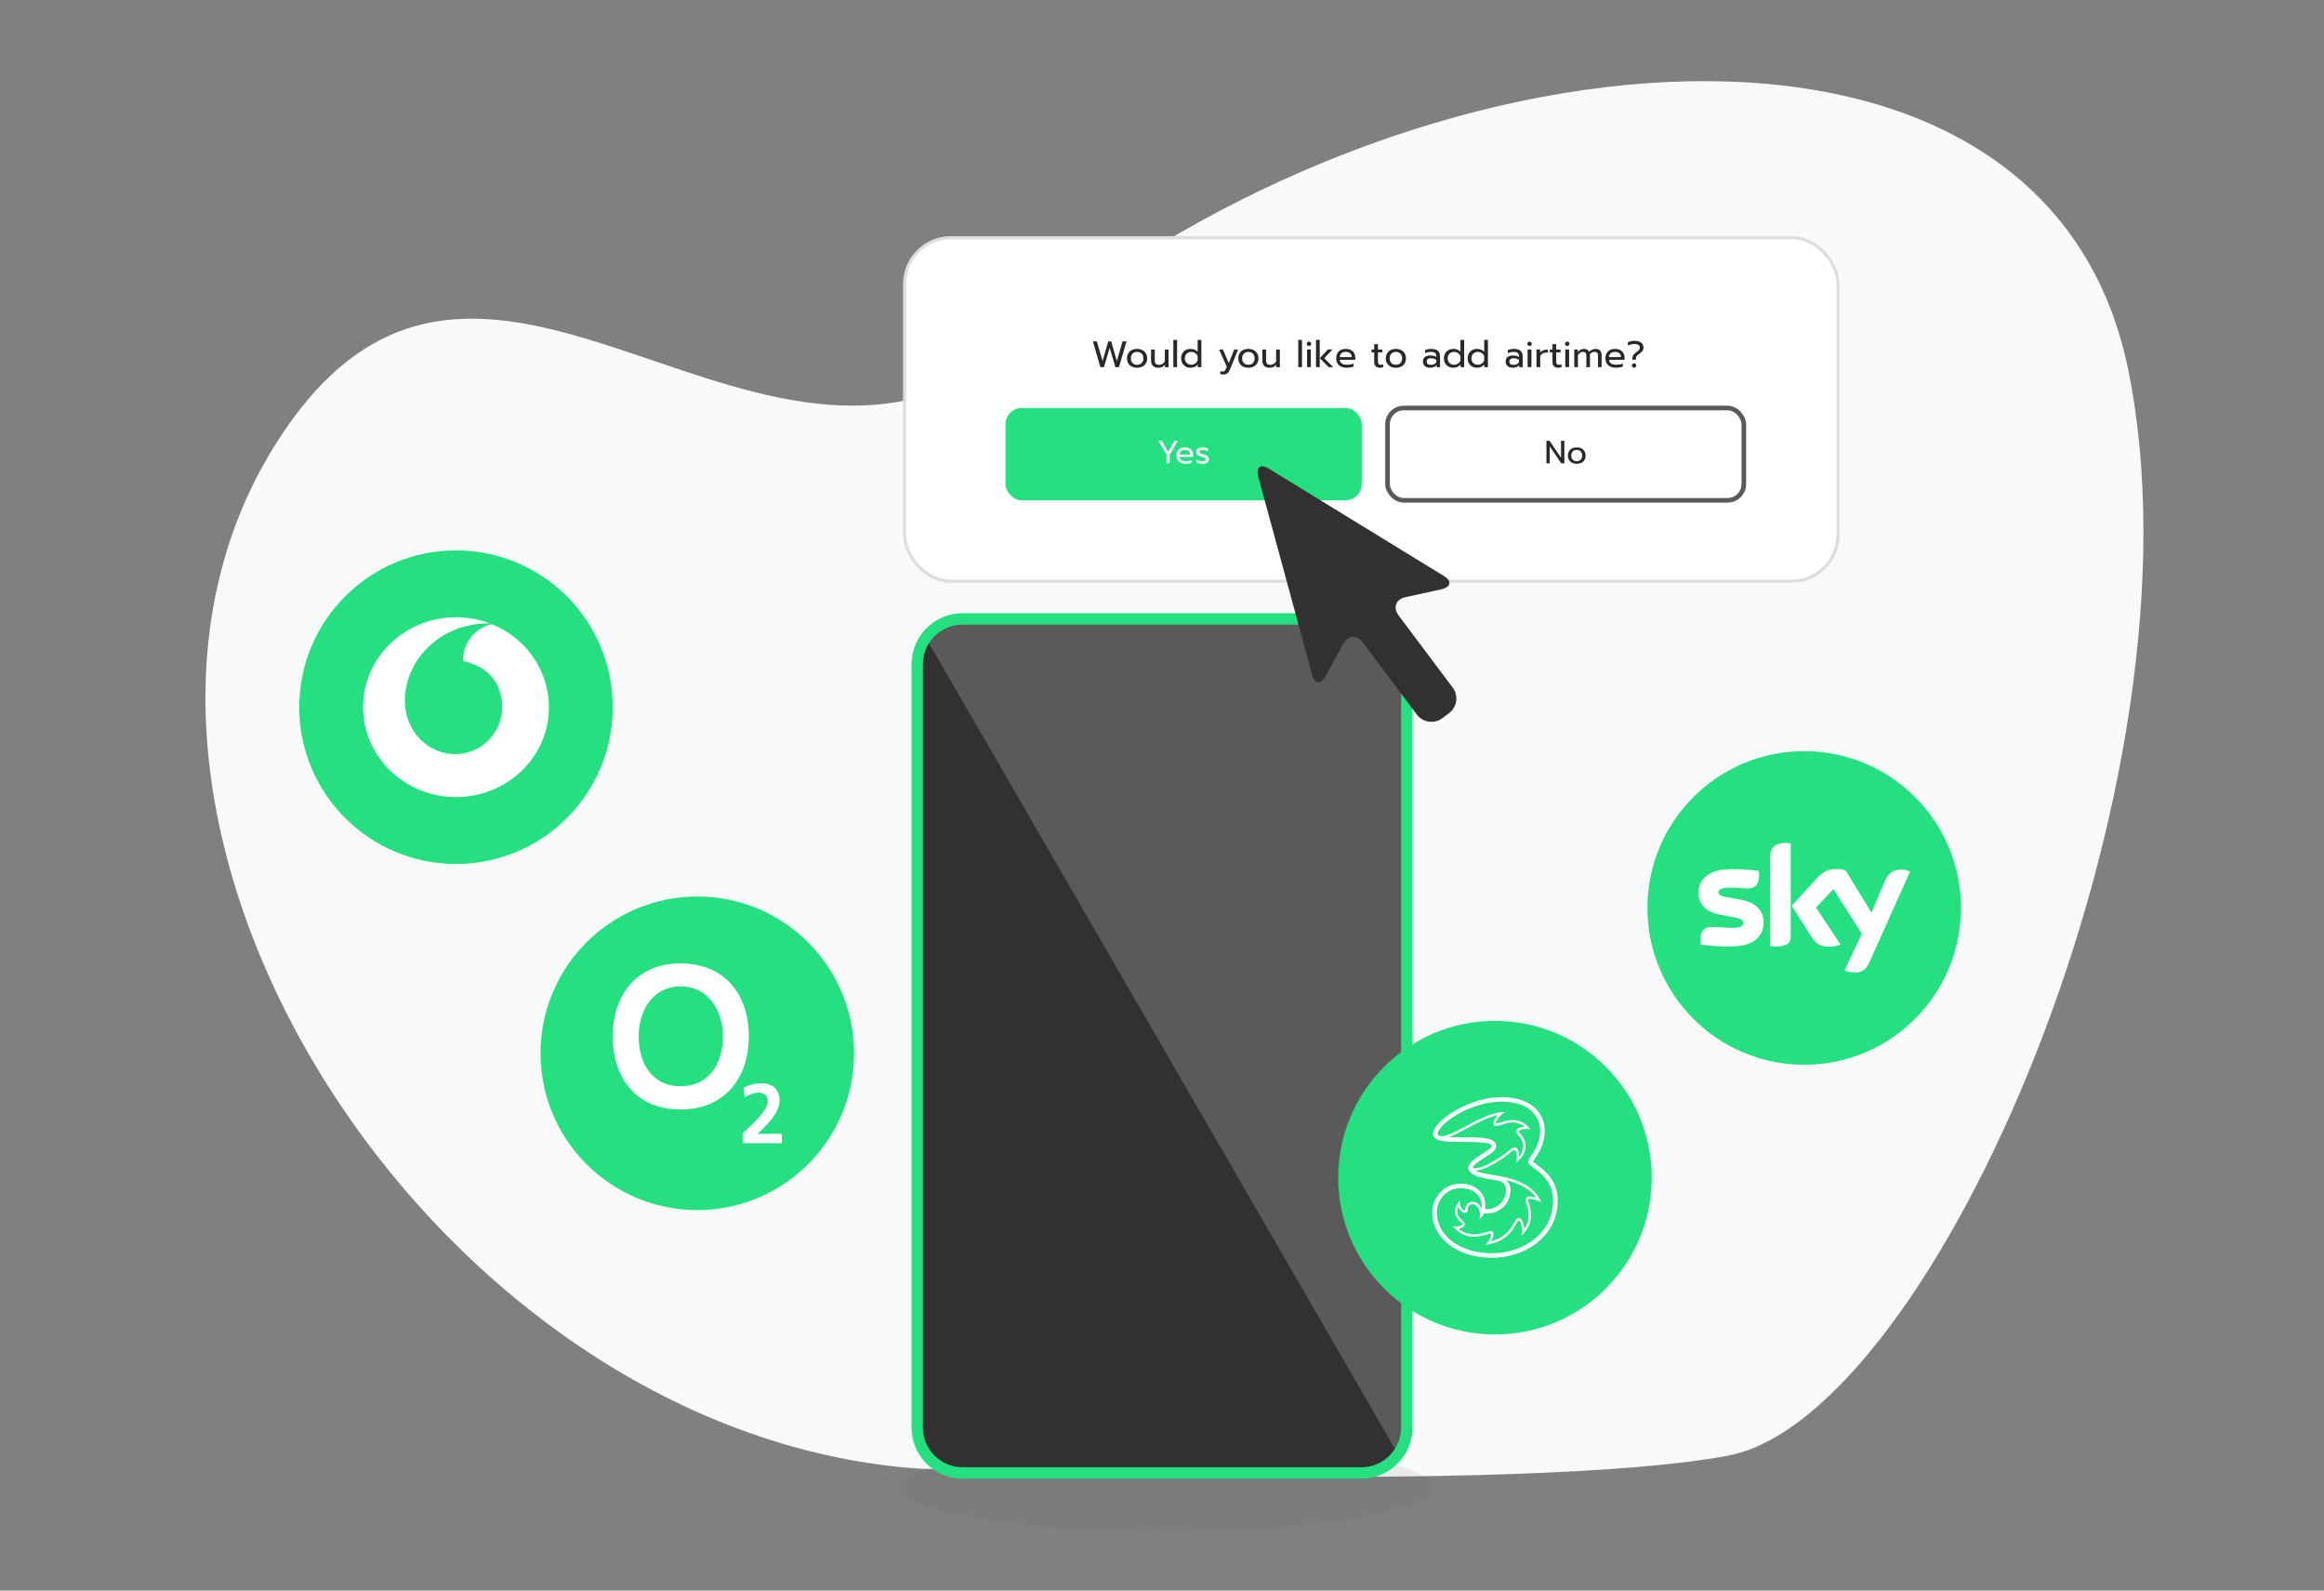 <svg xmlns="http://www.w3.org/2000/svg" id="a" viewBox="0 0 760 520"><rect x="0" y="0" width="760" height="520" fill="#808080" stroke="none"/><defs><style>.b{fill:none;stroke:#5a5a5a;stroke-width:1.51px;}.b,.c{stroke-miterlimit:10;}.d{opacity:.1;}.d,.e{fill:#5a5a5a;}.f{fill:#f9f9f9;}.g,.c,.h{fill:#fff;}.i{fill:#25e080;}.j{fill:#2b2726;}.k{fill:#313131;}.c{stroke:#ddd;}.h{fill-rule:evenodd;}</style></defs><path class="f" d="M300.22,480.12C138.33,468.63,8.5,259.7,94.64,138.46c66.81-94.04,155.89,42.84,238.98-26.12C461.45,6.24,668.53-13.04,695.94,120.69c27.41,133.74-63.38,342.71-131.05,355.25-67.67,12.54-264.67,4.18-264.67,4.18Z"></path><path class="d" d="M468.54,486.32c0,7.9-39.01,14.31-87.12,14.31s-87.12-6.41-87.12-14.31,39.01-14.32,87.12-14.32,87.12,6.41,87.12,14.32Z"></path><g><g><rect class="k" x="299.94" y="202.34" width="160.12" height="279.2" rx="14.84" ry="14.84"></rect><path class="e" d="M460.07,217.17v249.52c0,3.27-1.06,6.31-2.87,8.75L302.77,208.5c2.68-3.73,7.05-6.17,12.01-6.17h130.42c8.21,0,14.86,6.66,14.86,14.84Z"></path></g><path class="i" d="M445.22,483.41h-130.44c-9.21,0-16.7-7.49-16.7-16.7V217.18c0-9.21,7.49-16.7,16.7-16.7h130.44c9.21,0,16.7,7.49,16.7,16.7v249.52c0,9.21-7.49,16.7-16.7,16.7ZM314.78,204.2c-7.16,0-12.98,5.82-12.98,12.98v249.52c0,7.16,5.82,12.98,12.98,12.98h130.44c7.16,0,12.98-5.82,12.98-12.98V217.18c0-7.16-5.82-12.98-12.98-12.98h-130.44Z"></path></g><g><circle class="i" cx="149.12" cy="231.2" r="51.26"></circle><path class="h" d="M160.83,204.07c-5.37,1.17-9.41,5.95-9.41,11.67,0,.12,.03,.27,.03,.39,8.49,1.81,12.77,7.53,12.77,15.07,0,8.48-6.94,15.35-15.41,15.35s-16.4-7.07-16.4-17.56c0-12.8,10.97-24.81,26.62-25.19,.28,0,.73,0,1.19,.02-3.44-1.31-7.18-2.02-11.1-2.02-16.78,0-30.39,13.16-30.39,29.4s13.61,29.4,30.39,29.4,30.39-13.16,30.39-29.4c0-12.22-7.71-22.7-18.67-27.14h0Z"></path></g><g><circle class="i" cx="228.03" cy="344.35" r="51.26"></circle><g><path class="h" d="M208.85,338.79c0-8.26,4.56-16.32,13.67-16.32s13.88,7.84,13.88,16.32-4.13,16.32-13.88,16.32-13.67-8.16-13.67-16.32h0Zm-8.48,0c0,14.09,8.05,23.94,22.14,23.94s22.36-9.85,22.36-23.94-8.26-23.84-22.36-23.84-22.14,10.17-22.14,23.84h0Z"></path><path class="h" d="M242.86,373.75v-3.28c1.7-1.59,8.26-7.1,8.26-10.59,0-1.8-1.59-2.65-3.07-2.65-1.7,0-3.28,.74-4.56,1.59l-.32-3.28c1.8-.85,3.81-1.38,5.83-1.38,3.6,0,5.93,1.91,5.93,5.72,0,4.03-4.13,7.84-7.2,10.81h7.95v3.07h-12.82Z"></path></g></g><g><circle class="i" cx="590.01" cy="296.84" r="51.26"></circle><path class="g" d="M563.46,284.31c-5.35,.59-8.07,3.8-8.07,7.65,0,3.16,2.3,6.14,6.6,6.97l5.18,.99c1.89,.37,2.87,.79,2.87,1.82,0,.79-.74,1.62-3.18,1.62-2.2,0-5.18-.33-7.08-.33s-3.75,.83-3.75,4.41c0,.44,.07,.99,.17,1.43,2.72,.31,8.44,.81,12.39,.39,5.46-.59,8.14-3.58,8.14-7.7,0-3.55-2.19-6.43-7.26-7.37l-4.94-.92c-1.58-.28-2.57-.64-2.57-1.54,0-.84,1.05-1.54,3.57-1.54s4.65,.26,6.05,.26c1.82,0,3.71-.77,3.71-4.36,0-.48-.05-.92-.15-1.38-1.94-.24-5.02-.56-8.11-.56-1.21,0-2.42,.05-3.56,.17m30.73,2.77l-8.27,9.04,6.65,10.48c1.23,1.91,2.85,2.89,5.48,2.89,1.73,0,3.16-.4,3.82-.72l-8.01-12.08,5.68-6.03,9.32,14.63-5.68,11.96c.57,.29,1.73,.64,3.18,.68,2.5,.05,3.86-.9,4.87-3.14l13.4-29.88c-.55-.29-1.78-.63-2.78-.64-1.73-.04-4.04,.31-5.51,3.84l-4.34,10.24-8.51-13.86c-.55-.17-1.89-.4-2.87-.4-3.01,0-4.69,1.1-6.43,3m-15.3-6.98v29.22c.48,.07,.97,.11,1.54,.11,4.3,0,5.16-1.27,5.16-3.47v-30.23c-.52-.11-1.07-.17-1.62-.17-4.34,0-5.09,2.32-5.09,4.54"></path></g><g><circle class="i" cx="488.89" cy="385.01" r="51.26"></circle><path class="g" d="M502.57,380.74c-.48-.35-1.06-.78-1.26-1.01,.11-.21,.37-.6,.59-.92,1.14-1.66,3.25-4.75,3.25-9.17,0-5.05-3.69-10.95-14.1-10.95-4.93,0-10.51,1.63-15.31,4.47-4.31,2.55-7.1,5.52-7.1,7.57,0,.49,.19,.94,.55,1.29,1.35,1.34,5.11,1.31,9.46,1.31,6.47,0,9.14,.35,9.14,1.38,0,1.25-7.63,4.32-7.63,7,0,3.1,6.4,3.68,9.3,4.2,2.73,.49,3.01,1.97,3.01,2.98,0,1.9-.7,3.58-1.97,4.74-1.2,1.1-2.69,1.79-4.87,1.7,.69-4.99-2.84-8.35-7.98-8.35-5.81,0-9.28,4.81-9.28,9.46,0,7.34,6.77,14.76,19.72,14.76,5.12,0,10.3-1.69,14.21-4.63,3.23-2.44,7.09-6.87,7.09-14.15,0-6.64-4.44-9.91-6.83-11.67Zm-20.91,.97h-.01c.03-.82,2.26-2.24,3.74-3.19,2.18-1.39,3.89-2.49,3.89-3.82,0-.54-.21-1.03-.6-1.43-1.48-1.47-5.63-1.46-10.02-1.44-1.6,0-3.3,.06-4.91-.08,1.65-.55,3.65-1.62,5.86-2.8,3.24-1.73,6.85-3.66,10.24-4.44-.9,.9-1.49,1.98-1.49,2.86,0,.36,.22,.75,.84,.75,.54,0,1.19-.21,1.93-.45,1.97-.64,4.59-1.5,7.54,.67-1.01,0-1.84,.27-2.31,.64-.45,.35-.55,.73-.55,.99,0,.41,.31,.75,.73,1.23,.66,.75,1.57,1.77,1.57,3.41,0,1.35-.57,2.76-1.39,3.76,.12-.88-.03-2.18-.55-2.78-.25-.28-.57-.43-.94-.43-.6,0-1.18,.48-2.06,1.22-.62,.51-1.39,1.15-2.37,1.79-2.9,1.87-6.19,3.77-8.61,3.77-.14,0-.52-.04-.52-.23Zm3.6,15.02c2.56,.14,4.66-.55,6.25-2.01,1.56-1.42,2.45-3.55,2.45-5.83,0-1.29-.46-2.22-1.47-3.03,3.79,.78,7.85,2.71,9.95,5.75-1.09-.38-1.77-.48-2.48-.48-.55,0-1.03,.6-1.03,1.32,0,.37,.15,.81,.33,1.38,.57,1.76,1.49,4.58-.89,8.14,.05-1.47-.33-2.65-.8-3.23-.33-.41-.66-.49-.88-.49-.73,0-1.12,.7-1.65,1.66-.96,1.74-2.53,4.57-7.47,5.95,.71-1.08,.95-2.24,.69-2.86-.13-.31-.38-.5-.69-.5h-.02c-.47,.02-1.07,.19-1.75,.38-2.23,.62-5.52,1.54-8.92-1.19,.69-.06,1.29-.27,1.69-.61,.29-.25,.45-.56,.45-.87,0-.47-.39-.83-.88-1.28-.97-.9-2.25-2.09-1.22-4.56,.14,.54,.39,1.02,.74,1.41,.41,.46,.91,.72,1.36,.72,1,0,1-.85,1-1.42,0-.74,.68-1.39,1.45-1.39,2.18,0,3.01,3.22,2.28,4.98,.73-.56,1.29-1.39,1.5-1.93Zm16.15,8.65c-3.65,2.76-8.51,4.34-13.32,4.34-11.98,0-18.24-6.68-18.24-13.28,0-3.92,2.93-8.01,7.81-8.01,2.88,0,7.38,1.42,6.82,7.03-.08-.57-.83-2.57-3.01-2.57-1.22,0-2.24,1-2.24,2.19,0,.48-.11,.62-.2,.62-.81,0-1.82-1.19-1.61-3.18-3.14,3.5-.9,5.98,.19,6.99,.25,.23,.62,.57,.62,.69,0,.34-.9,.91-3.16,.7,3.93,4.69,8.51,3.42,10.94,2.74,.6-.17,1.33-.48,1.52-.2,.32,.43-.54,2.45-1.69,3.5,6.62-.87,8.8-4.67,9.9-6.66,.37-.67,.69-1.25,.95-1.25,.69,0,1.3,2.82,.84,4.99,4.39-4.09,3.13-8.48,2.49-10.45-.16-.48-.29-.89-.29-1.14,0-.36,.11-.46,.37-.53,1.1,0,2.38,.39,3.91,1.12-4.07-9.51-18.12-8.21-21.53-10.31,2.58-.14,5.86-2.03,8.75-3.89,1.02-.66,1.81-1.32,2.45-1.84,.67-.55,1.24-1.03,1.55-1.03,.85,0,.97,2.51,.53,4.05,2.14-1.38,3.14-3.45,3.14-5.39s-1.07-3.14-1.77-3.93c-.22-.25-.52-.58-.53-.7,0-.11,.08-.24,.24-.35,.73-.54,2.17-.74,3.67-.4-3.3-4.23-7.39-3.03-9.64-2.3-.68,.22-1.69,.54-1.69,.26,0-.8,1.06-2.44,2.94-3.58-3.84-.26-9.1,2.62-12.9,4.65-3.1,1.66-6.02,3.21-7.7,3.21-1.04,0-1.4-.37-1.4-.76,0-2.87,10.18-10.55,20.93-10.55,4.08,0,7.41,1.01,9.63,2.91,1.93,1.65,2.99,3.98,2.99,6.56,0,3.96-1.88,6.7-3,8.33-.58,.84-.89,1.3-.89,1.79,0,.77,.72,1.3,1.9,2.17,2.33,1.72,6.22,4.59,6.22,10.48,0,6.67-3.53,10.74-6.5,12.97Z"></path></g><rect class="c" x="295.81" y="77.7" width="305.26" height="112.31" rx="15.15" ry="15.15"></rect><rect class="b" x="453.75" y="133.39" width="116.52" height="30.18" rx="5.32" ry="5.32"></rect><g><path class="j" d="M505.72,144.1h1.02l3.75,5.56v-5.56h1.09v7.37h-1.03l-3.75-5.56v5.56h-1.08v-7.37Z"></path><path class="j" d="M514.12,151.31c-.43-.21-.77-.52-1.01-.93-.24-.4-.36-.88-.36-1.43s.12-1.02,.36-1.42c.24-.41,.58-.72,1.01-.94,.44-.22,.94-.33,1.51-.33s1.07,.11,1.51,.33,.78,.54,1.02,.94c.24,.41,.36,.88,.36,1.42s-.12,1.02-.36,1.43-.58,.71-1.02,.93c-.44,.21-.94,.32-1.51,.32s-1.07-.11-1.5-.32Zm2.81-1.03c.32-.34,.49-.78,.49-1.33s-.16-1.02-.49-1.35c-.32-.33-.76-.5-1.31-.5s-.98,.17-1.31,.5c-.32,.33-.49,.78-.49,1.35s.16,.99,.49,1.33c.32,.34,.76,.51,1.31,.51s.98-.17,1.31-.51Z"></path></g><rect class="i" x="328.81" y="133.39" width="116.52" height="30.18" rx="5.32" ry="5.32"></rect><g><path class="g" d="M381.46,148.68l-2.68-4.58h1.15l2.06,3.55,2.09-3.55h1.14l-2.71,4.58v2.79h-1.04v-2.79Z"></path><path class="g" d="M385.54,150.93c-.53-.47-.8-1.13-.8-1.98s.24-1.49,.71-1.97c.47-.49,1.15-.73,2.03-.73,.58,0,1.08,.11,1.49,.33,.41,.22,.72,.53,.92,.92,.21,.39,.31,.83,.31,1.33v.53h-4.45c.04,.48,.24,.83,.61,1.07,.37,.24,.87,.35,1.5,.35,.32,0,.65-.03,.98-.09,.33-.06,.62-.14,.88-.24v.85c-.23,.09-.52,.17-.89,.23-.37,.06-.73,.09-1.09,.09-.93,0-1.67-.23-2.2-.7Zm3.66-2.31c-.01-.48-.17-.85-.47-1.11s-.72-.4-1.27-.4-.95,.14-1.24,.41c-.29,.27-.45,.64-.46,1.1h3.45Z"></path><path class="g" d="M392.11,151.5c-.39-.09-.7-.21-.93-.35v-.91c.27,.16,.59,.29,.95,.4,.36,.1,.71,.15,1.04,.15,.38,0,.66-.04,.83-.14s.26-.24,.26-.44c0-.15-.04-.28-.12-.37-.08-.09-.22-.18-.41-.26s-.48-.17-.87-.27c-.42-.12-.74-.24-.99-.36-.24-.12-.42-.28-.55-.47s-.18-.44-.18-.74c0-.48,.19-.85,.57-1.1,.38-.25,.9-.37,1.54-.37,.34,0,.67,.03,.99,.09s.58,.15,.78,.26v.89c-.2-.12-.46-.21-.75-.29s-.6-.11-.91-.11c-.37,0-.66,.05-.85,.14-.2,.09-.29,.25-.29,.48,0,.15,.04,.27,.13,.36,.08,.09,.22,.17,.41,.24,.19,.07,.48,.15,.89,.26,.64,.18,1.08,.38,1.33,.62,.25,.24,.38,.57,.38,.99s-.18,.78-.54,1.04c-.36,.26-.89,.39-1.59,.39-.35,0-.72-.04-1.12-.13Z"></path></g><g><path class="j" d="M357.41,111.61h1.28l1.88,6.4,1.86-6.4h.96l1.84,6.4,1.88-6.4h1.28l-2.46,8.42h-1.17l-1.87-6.36-1.86,6.36h-1.17l-2.46-8.42Z"></path><path class="j" d="M370.14,119.85c-.49-.25-.88-.6-1.16-1.06s-.42-1.01-.42-1.63,.14-1.16,.41-1.63c.27-.47,.66-.83,1.16-1.08s1.07-.38,1.72-.38,1.22,.13,1.72,.38,.89,.61,1.16,1.08,.42,1.01,.42,1.63-.14,1.17-.42,1.63-.67,.82-1.16,1.06-1.07,.37-1.72,.37-1.22-.12-1.72-.37Zm3.21-1.17c.37-.39,.55-.89,.55-1.52s-.18-1.17-.55-1.54c-.37-.38-.87-.57-1.49-.57s-1.12,.19-1.49,.57c-.37,.38-.55,.89-.55,1.54s.18,1.13,.55,1.52c.37,.39,.87,.58,1.49,.58s1.12-.19,1.49-.58Z"></path><path class="j" d="M377.02,119.59c-.4-.42-.6-.98-.6-1.67v-3.66h1.22v3.62c0,.92,.46,1.39,1.39,1.39,.81,0,1.45-.37,1.9-1.1v-3.9h1.22v5.78h-1.18v-.82c-.27,.35-.6,.6-.97,.76-.37,.16-.78,.24-1.21,.24-.78,0-1.37-.21-1.77-.63Z"></path><path class="j" d="M383.71,111.13h1.22v8.9h-1.22v-8.9Z"></path><path class="j" d="M387.73,119.83c-.46-.25-.82-.61-1.08-1.07s-.39-1-.39-1.61,.13-1.14,.39-1.6,.62-.83,1.08-1.09c.46-.26,.98-.39,1.56-.39,1.04,0,1.83,.32,2.37,.95v-3.89h1.22v8.9h-1.18v-.84c-.32,.35-.67,.61-1.05,.78-.38,.17-.83,.25-1.36,.25-.58,0-1.1-.13-1.56-.38Zm3.14-.98c.37-.26,.64-.61,.79-1.05v-1.3c-.14-.44-.4-.8-.78-1.06-.38-.27-.82-.4-1.32-.4-.39,0-.75,.09-1.07,.26s-.57,.43-.75,.75c-.18,.32-.27,.69-.27,1.1s.09,.78,.27,1.1c.18,.32,.43,.57,.75,.74s.67,.26,1.07,.26c.5,0,.93-.13,1.31-.39Z"></path><path class="j" d="M399.05,122.29v-.95c.21,.08,.47,.12,.77,.12,.28,0,.5-.07,.66-.21,.16-.14,.31-.37,.43-.68l.28-.67-2.53-5.64h1.25l1.93,4.45,1.79-4.45h1.25l-2.6,6.43c-.24,.6-.53,1.04-.86,1.32-.33,.28-.77,.42-1.29,.42-.43,0-.8-.04-1.08-.13Z"></path><path class="j" d="M406.53,119.85c-.49-.25-.88-.6-1.16-1.06s-.42-1.01-.42-1.63,.14-1.16,.41-1.63c.27-.47,.66-.83,1.16-1.08s1.07-.38,1.72-.38,1.22,.13,1.72,.38,.89,.61,1.16,1.08,.42,1.01,.42,1.63-.14,1.17-.42,1.63-.67,.82-1.16,1.06-1.07,.37-1.72,.37-1.22-.12-1.72-.37Zm3.21-1.17c.37-.39,.55-.89,.55-1.52s-.18-1.17-.55-1.54c-.37-.38-.87-.57-1.49-.57s-1.12,.19-1.49,.57c-.37,.38-.55,.89-.55,1.54s.18,1.13,.55,1.52c.37,.39,.87,.58,1.49,.58s1.12-.19,1.49-.58Z"></path><path class="j" d="M413.41,119.59c-.4-.42-.6-.98-.6-1.67v-3.66h1.22v3.62c0,.92,.46,1.39,1.39,1.39,.81,0,1.45-.37,1.9-1.1v-3.9h1.22v5.78h-1.18v-.82c-.27,.35-.6,.6-.97,.76-.37,.16-.78,.24-1.21,.24-.78,0-1.37-.21-1.77-.63Z"></path><path class="j" d="M424.56,111.13h1.22v8.9h-1.22v-8.9Z"></path><path class="j" d="M427.55,112.91c-.14-.14-.21-.31-.21-.51s.07-.37,.21-.51c.14-.14,.3-.2,.51-.2s.38,.07,.52,.2c.14,.14,.21,.31,.21,.51s-.07,.37-.21,.51-.32,.21-.52,.21-.37-.07-.51-.21Zm-.11,1.34h1.24v5.78h-1.24v-5.78Z"></path><path class="j" d="M430.36,111.13h1.22v8.9h-1.22v-8.9Zm1.23,5.98l2.66-2.86h1.48l-2.67,2.86,2.95,2.93h-1.48l-2.94-2.93Z"></path><path class="j" d="M437.88,119.41c-.61-.53-.91-1.29-.91-2.26s.27-1.7,.81-2.25c.54-.55,1.32-.83,2.32-.83,.67,0,1.23,.13,1.7,.38s.82,.6,1.05,1.05c.24,.45,.36,.95,.36,1.52v.6h-5.08c.04,.55,.27,.95,.69,1.22,.42,.27,.99,.4,1.72,.4,.37,0,.74-.03,1.12-.1s.71-.16,1-.27v.98c-.26,.1-.6,.19-1.02,.26-.42,.07-.84,.1-1.25,.1-1.07,0-1.91-.27-2.51-.8Zm4.19-2.65c-.02-.55-.2-.97-.54-1.27-.34-.3-.83-.45-1.45-.45s-1.08,.16-1.42,.47c-.34,.31-.51,.73-.53,1.25h3.94Z"></path><path class="j" d="M449.87,119.71c-.32-.34-.48-.82-.48-1.43v-3.08h-.88v-.94h.88v-1.73h1.23v1.73h1.42v.94h-1.42v3c0,.39,.07,.66,.22,.82,.15,.16,.42,.24,.81,.24,.23,0,.47-.05,.7-.16v.96c-.31,.1-.68,.16-1.13,.16-.59,0-1.04-.17-1.36-.51Z"></path><path class="j" d="M454.77,119.85c-.49-.25-.88-.6-1.16-1.06s-.42-1.01-.42-1.63,.14-1.16,.41-1.63c.27-.47,.66-.83,1.16-1.08s1.07-.38,1.72-.38,1.22,.13,1.72,.38,.89,.61,1.16,1.08,.42,1.01,.42,1.63-.14,1.17-.42,1.63-.67,.82-1.16,1.06-1.07,.37-1.72,.37-1.22-.12-1.72-.37Zm3.21-1.17c.37-.39,.55-.89,.55-1.52s-.18-1.17-.55-1.54c-.37-.38-.87-.57-1.49-.57s-1.12,.19-1.49,.57c-.37,.38-.55,.89-.55,1.54s.18,1.13,.55,1.52c.37,.39,.87,.58,1.49,.58s1.12-.19,1.49-.58Z"></path><path class="j" d="M465.97,119.68c-.42-.36-.63-.84-.63-1.45,0-.64,.2-1.14,.61-1.49,.41-.35,.98-.52,1.73-.52,.79,0,1.47,.16,2.02,.48v-.3c0-.46-.14-.8-.42-1.02s-.71-.33-1.31-.33c-.35,0-.7,.03-1.03,.1-.33,.07-.63,.16-.9,.28v-.99c.24-.11,.55-.2,.94-.27s.76-.1,1.12-.1c.96,0,1.67,.21,2.13,.63s.69,1.01,.69,1.75v3.58h-1.14v-.65c-.25,.27-.54,.48-.89,.62-.34,.14-.76,.21-1.25,.21-.7,0-1.26-.18-1.68-.54Zm3.03-.62c.31-.15,.55-.37,.7-.64v-.78c-.52-.34-1.1-.51-1.75-.51-.47,0-.81,.09-1.04,.27-.23,.18-.34,.46-.34,.83,0,.71,.46,1.06,1.39,1.06,.39,0,.73-.08,1.05-.23Z"></path><path class="j" d="M473.67,119.83c-.46-.25-.82-.61-1.08-1.07s-.39-1-.39-1.61,.13-1.14,.39-1.6,.62-.83,1.08-1.09c.46-.26,.98-.39,1.56-.39,1.04,0,1.83,.32,2.37,.95v-3.89h1.22v8.9h-1.18v-.84c-.32,.35-.67,.61-1.05,.78-.38,.17-.83,.25-1.36,.25-.58,0-1.1-.13-1.56-.38Zm3.14-.98c.37-.26,.64-.61,.79-1.05v-1.3c-.14-.44-.4-.8-.78-1.06-.38-.27-.82-.4-1.32-.4-.39,0-.75,.09-1.07,.26s-.57,.43-.75,.75c-.18,.32-.27,.69-.27,1.1s.09,.78,.27,1.1c.18,.32,.43,.57,.75,.74s.67,.26,1.07,.26c.5,0,.93-.13,1.31-.39Z"></path><path class="j" d="M481.44,119.83c-.46-.25-.82-.61-1.08-1.07s-.39-1-.39-1.61,.13-1.14,.39-1.6,.62-.83,1.08-1.09c.46-.26,.98-.39,1.56-.39,1.04,0,1.83,.32,2.37,.95v-3.89h1.22v8.9h-1.18v-.84c-.32,.35-.67,.61-1.05,.78-.38,.17-.83,.25-1.36,.25-.58,0-1.1-.13-1.56-.38Zm3.14-.98c.37-.26,.64-.61,.79-1.05v-1.3c-.14-.44-.4-.8-.78-1.06-.38-.27-.82-.4-1.32-.4-.39,0-.75,.09-1.07,.26s-.57,.43-.75,.75c-.18,.32-.27,.69-.27,1.1s.09,.78,.27,1.1c.18,.32,.43,.57,.75,.74s.67,.26,1.07,.26c.5,0,.93-.13,1.31-.39Z"></path><path class="j" d="M493.01,119.68c-.42-.36-.63-.84-.63-1.45,0-.64,.2-1.14,.61-1.49,.41-.35,.98-.52,1.73-.52,.79,0,1.47,.16,2.02,.48v-.3c0-.46-.14-.8-.42-1.02s-.71-.33-1.31-.33c-.35,0-.7,.03-1.03,.1-.33,.07-.63,.16-.9,.28v-.99c.24-.11,.55-.2,.94-.27s.76-.1,1.12-.1c.96,0,1.67,.21,2.13,.63s.69,1.01,.69,1.75v3.58h-1.14v-.65c-.25,.27-.54,.48-.89,.62-.34,.14-.76,.21-1.25,.21-.7,0-1.26-.18-1.68-.54Zm3.03-.62c.31-.15,.55-.37,.7-.64v-.78c-.52-.34-1.1-.51-1.75-.51-.47,0-.81,.09-1.04,.27-.23,.18-.34,.46-.34,.83,0,.71,.46,1.06,1.39,1.06,.39,0,.73-.08,1.05-.23Z"></path><path class="j" d="M499.68,112.91c-.14-.14-.21-.31-.21-.51s.07-.37,.21-.51c.14-.14,.3-.2,.51-.2s.38,.07,.52,.2c.14,.14,.21,.31,.21,.51s-.07,.37-.21,.51-.32,.21-.52,.21-.37-.07-.51-.21Zm-.11,1.34h1.24v5.78h-1.24v-5.78Z"></path><path class="j" d="M502.48,114.25h1.18v1.04c.24-.35,.58-.61,1.02-.78,.44-.17,.95-.25,1.52-.25v.95c-.62,0-1.15,.1-1.59,.3-.44,.2-.75,.52-.92,.95v3.58h-1.22v-5.78Z"></path><path class="j" d="M508.17,119.71c-.32-.34-.48-.82-.48-1.43v-3.08h-.88v-.94h.88v-1.73h1.23v1.73h1.42v.94h-1.42v3c0,.39,.07,.66,.22,.82,.15,.16,.42,.24,.81,.24,.23,0,.47-.05,.7-.16v.96c-.31,.1-.68,.16-1.13,.16-.59,0-1.04-.17-1.36-.51Z"></path><path class="j" d="M512,112.91c-.14-.14-.21-.31-.21-.51s.07-.37,.21-.51c.14-.14,.3-.2,.51-.2s.38,.07,.52,.2c.14,.14,.21,.31,.21,.51s-.07,.37-.21,.51-.32,.21-.52,.21-.37-.07-.51-.21Zm-.11,1.34h1.24v5.78h-1.24v-5.78Z"></path><path class="j" d="M514.81,114.25h1.16v.83c.27-.34,.58-.59,.93-.76,.34-.17,.7-.25,1.07-.25,.47,0,.83,.08,1.11,.24,.27,.16,.47,.4,.6,.72,.26-.31,.57-.55,.95-.71,.37-.16,.75-.24,1.13-.24,.71,0,1.22,.18,1.53,.54s.47,.89,.47,1.58v3.84h-1.18v-3.69c0-.47-.09-.81-.26-1.01-.18-.2-.48-.29-.9-.29-.61,0-1.11,.26-1.49,.79,.02,.12,.02,.32,.02,.59v3.6h-1.18v-3.69c0-.47-.08-.81-.24-1.01-.16-.2-.45-.29-.87-.29-.61,0-1.16,.34-1.64,1.04v3.95h-1.19v-5.78Z"></path><path class="j" d="M525.93,119.41c-.61-.53-.91-1.29-.91-2.26s.27-1.7,.81-2.25c.54-.55,1.32-.83,2.32-.83,.67,0,1.23,.13,1.7,.38s.82,.6,1.05,1.05c.24,.45,.36,.95,.36,1.52v.6h-5.08c.04,.55,.27,.95,.69,1.22,.42,.27,.99,.4,1.72,.4,.37,0,.74-.03,1.12-.1s.71-.16,1-.27v.98c-.26,.1-.6,.19-1.02,.26-.42,.07-.84,.1-1.25,.1-1.07,0-1.91-.27-2.51-.8Zm4.19-2.65c-.02-.55-.2-.97-.54-1.27-.34-.3-.83-.45-1.45-.45s-1.08,.16-1.42,.47c-.34,.31-.51,.73-.53,1.25h3.94Z"></path><path class="j" d="M533.8,117.38c0-.49,.09-.9,.28-1.23s.5-.65,.94-.95c.32-.22,.56-.4,.72-.54,.16-.13,.29-.28,.38-.45,.09-.17,.14-.36,.14-.58,0-.36-.14-.65-.43-.86s-.71-.31-1.25-.31c-.8,0-1.55,.16-2.23,.48v-1.06c.32-.14,.67-.25,1.05-.33,.38-.08,.77-.13,1.17-.13,.88,0,1.59,.2,2.11,.59s.78,.93,.78,1.61c0,.42-.11,.78-.33,1.07-.22,.3-.56,.62-1.02,.95-.34,.24-.58,.43-.72,.57s-.25,.3-.31,.47c-.06,.17-.1,.4-.1,.69v.24h-1.18v-.25Zm.07,2.63c-.14-.14-.2-.3-.2-.51s.07-.37,.2-.51,.31-.21,.51-.21,.37,.07,.51,.21,.21,.31,.21,.51-.07,.37-.21,.51c-.14,.14-.31,.21-.51,.21s-.37-.07-.51-.21Z"></path></g><path class="k" d="M471.37,192.63c3.19-.7,3.52-2.67,.74-4.37l-57.12-35.01c-2.78-1.71-4.36-.53-3.5,2.63l17.59,64.65c.86,3.15,2.84,3.38,4.41,.52l5.76-10.56c1.56-2.87,4.45-3.08,6.41-.46l17.68,23.58c1.96,2.61,5.7,3.15,8.31,1.19l2.24-1.67c2.61-1.96,3.15-5.7,1.19-8.31l-17.68-23.58c-1.96-2.61-.95-5.32,2.24-6.02l11.75-2.57Z"></path></svg>
